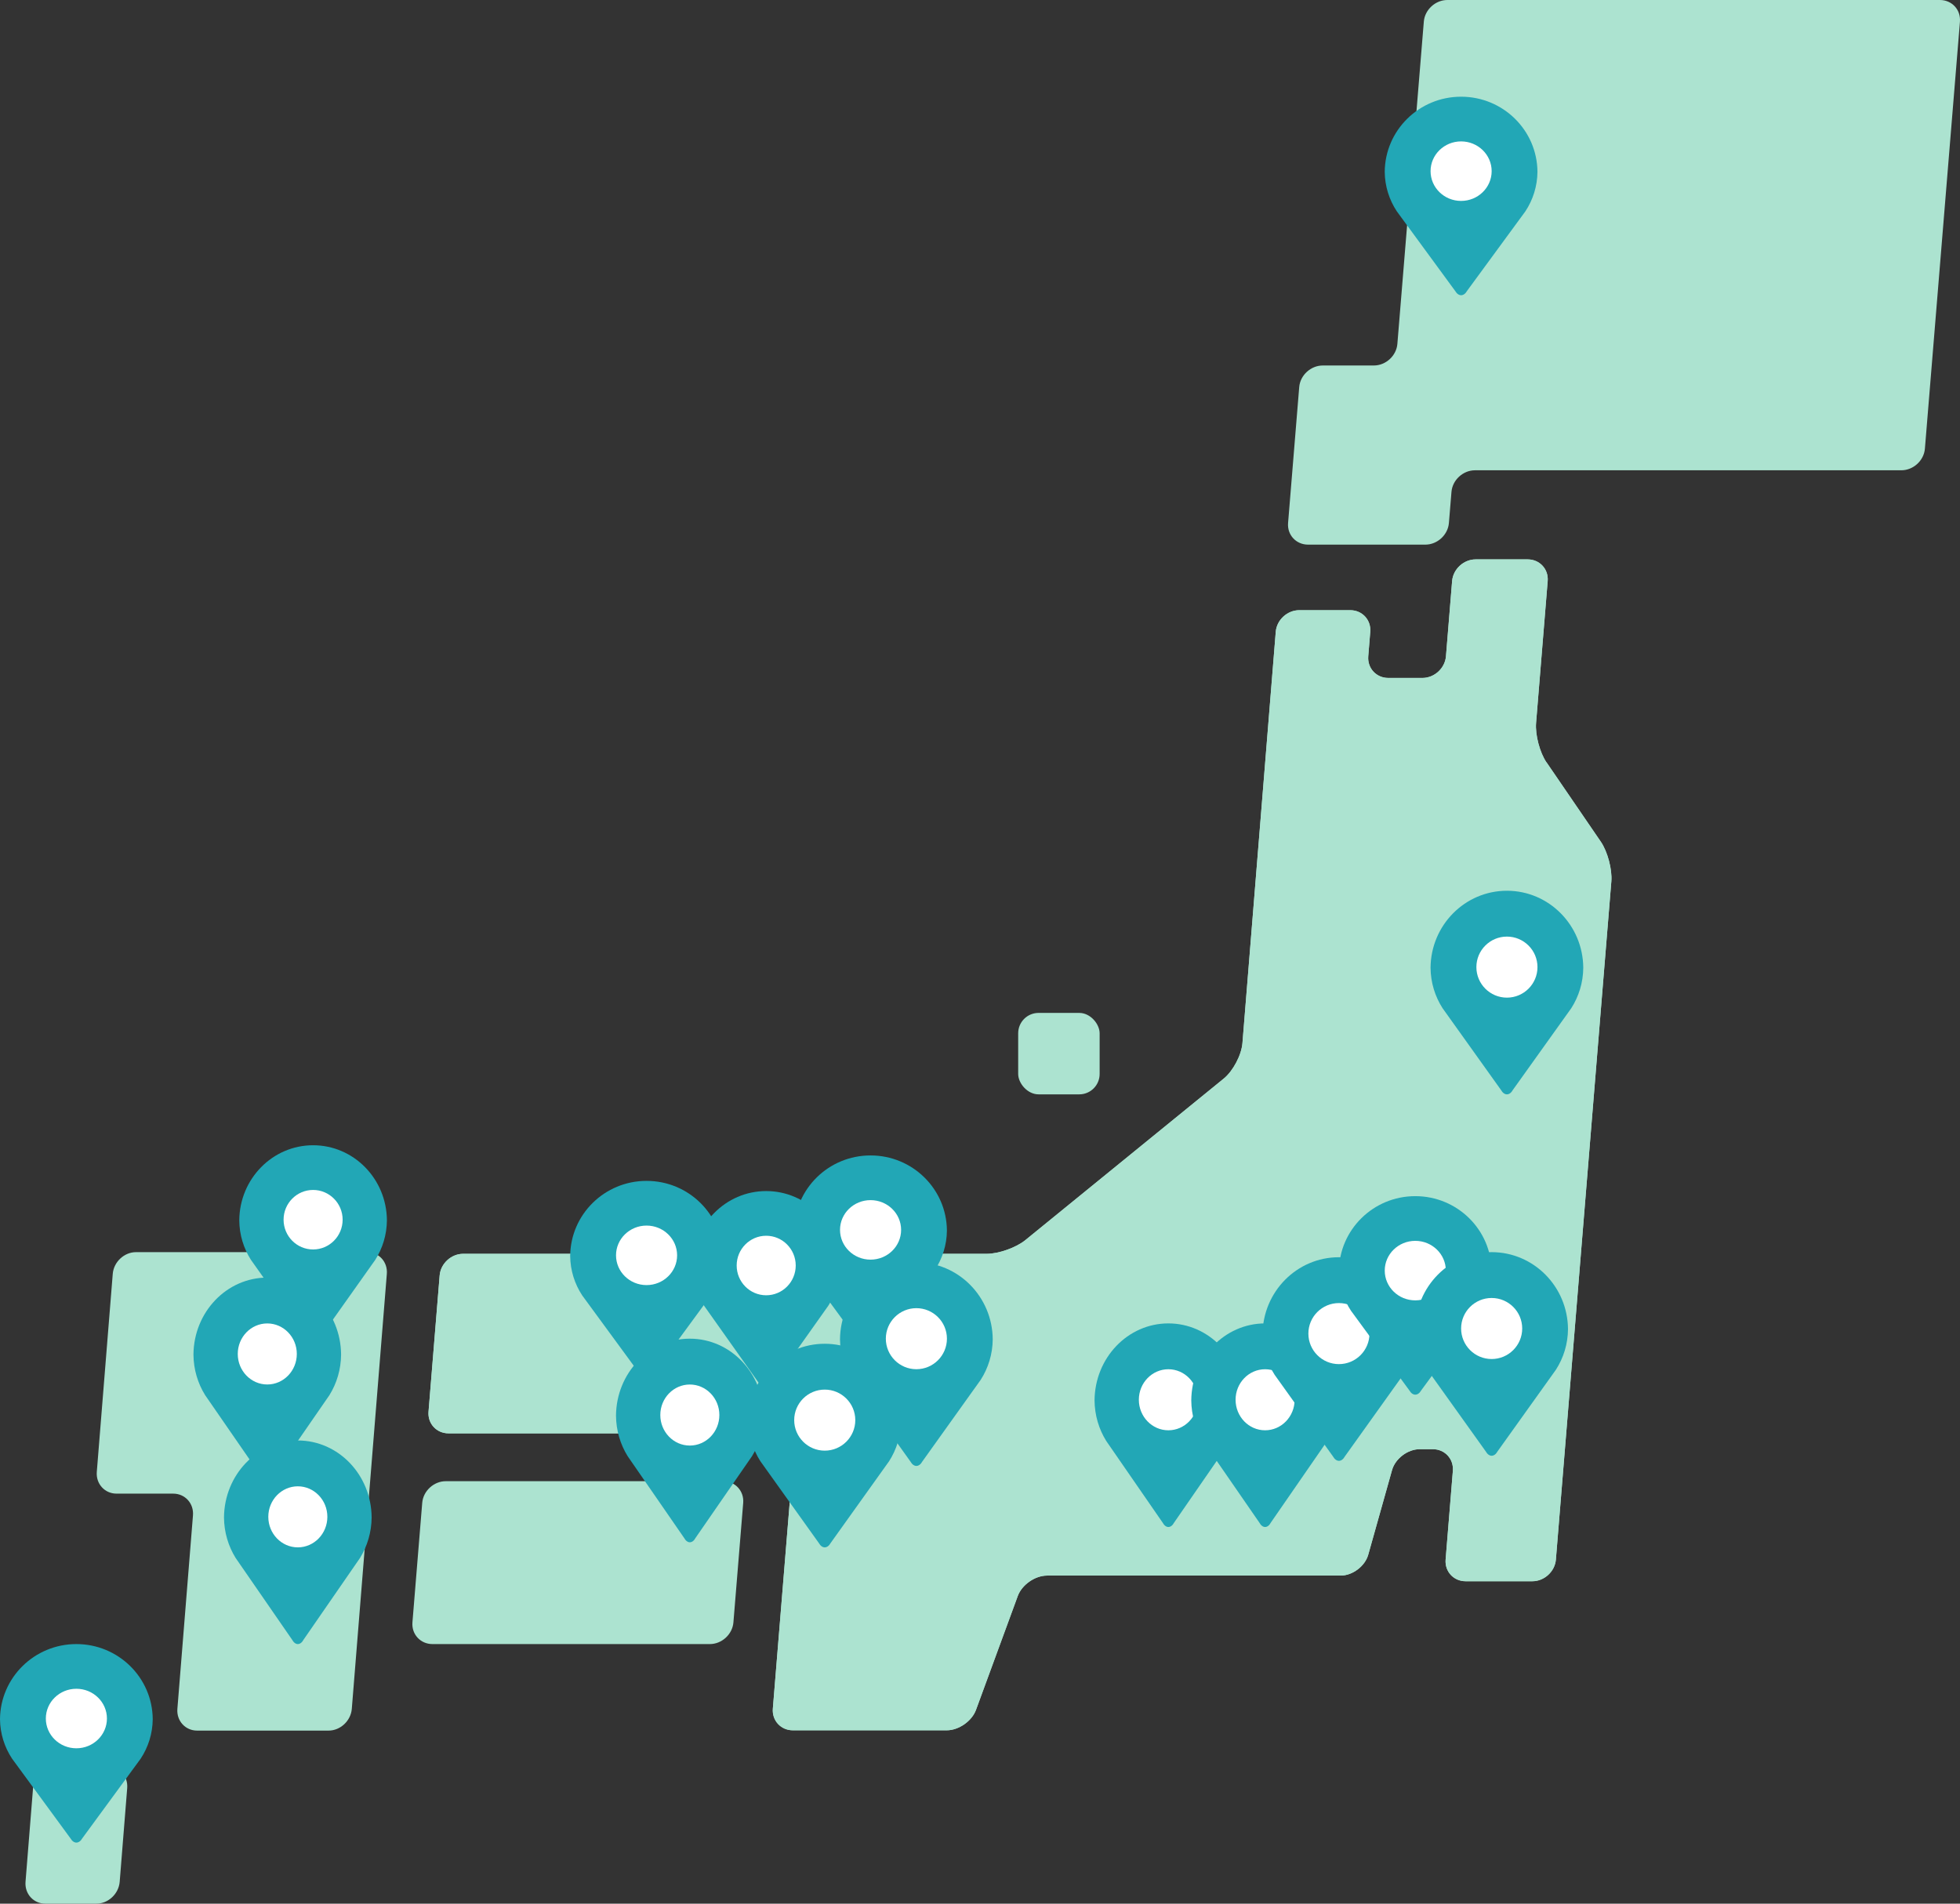 <svg width="385" height="374" viewBox="0 0 385 374" fill="none" xmlns="http://www.w3.org/2000/svg">
<rect x="0" y="0" width="385" height="374" fill="#333333" stroke="none"/>
<path d="M384.986 4.243C385.177 1.907 383.409 0 381.058 0H284.303C281.952 0 279.871 1.912 279.68 4.243L274.484 67.563C274.293 69.899 272.211 71.806 269.861 71.806H259.826C257.476 71.806 255.394 73.718 255.203 76.049L253.014 102.757C252.823 105.093 254.591 107 256.942 107H279.983C282.334 107 284.415 105.088 284.606 102.757L285.111 96.636C285.302 94.3 287.383 92.393 289.734 92.393H373.482C375.833 92.393 377.914 90.481 378.105 88.15L384.991 4.248L384.986 4.243Z" fill="#ACE3D0"/>
<path d="M26.713 246C24.392 246 22.337 247.924 22.148 250.27L19.014 289.174C18.825 291.525 20.571 293.444 22.893 293.444H34.026C36.347 293.444 38.093 295.368 37.905 297.714L34.843 335.73C34.655 338.081 36.401 340 38.722 340H64.538C66.86 340 68.915 338.076 69.104 335.73L75.986 250.27C76.175 247.919 74.429 246 72.107 246H26.713Z" fill="#ACE3D0"/>
<path d="M144.064 318.74C143.873 321.085 141.789 323 139.436 323H84.946C82.593 323 80.823 321.08 81.014 318.74L82.936 295.26C83.127 292.915 85.211 291 87.564 291H142.054C144.407 291 146.177 292.919 145.986 295.26L144.064 318.74Z" fill="#ACE3D0"/>
<path d="M23.51 369.703C23.321 372.069 21.264 374 18.94 374H8.896C6.573 374 4.825 372.064 5.014 369.703L6.49 351.297C6.679 348.931 8.736 347 11.06 347H21.104C23.427 347 25.175 348.936 24.986 351.297L23.51 369.703Z" fill="#ACE3D0"/>
<path d="M303.79 149.806C302.464 147.87 301.535 144.37 301.73 142.029L304.01 114.152C304.201 111.81 302.435 109.899 300.086 109.899H289.856C287.508 109.899 285.428 111.815 285.238 114.152L284.029 128.938C283.838 131.28 281.759 133.191 279.411 133.191H272.688C270.34 133.191 268.574 131.275 268.764 128.938L269.156 124.133C269.347 121.792 267.58 119.881 265.232 119.881H255.207C252.859 119.881 250.779 121.797 250.594 124.133L244.052 204.934C243.861 207.276 242.218 210.399 240.398 211.885L201.414 243.629C199.594 245.11 196.179 246.327 193.83 246.327H90.98C88.631 246.327 86.552 248.243 86.361 250.58L84.174 277.347C83.984 279.688 85.75 281.6 88.098 281.6H151.96C154.309 281.6 156.075 283.516 155.884 285.852L151.809 335.687C151.618 338.028 153.384 339.94 155.732 339.94H185.973C188.321 339.94 190.905 338.136 191.712 335.931L199.922 313.553C200.729 311.349 203.312 309.545 205.661 309.545H263.339C265.687 309.545 268.128 307.697 268.764 305.439L273.437 288.819C274.073 286.561 276.514 284.713 278.863 284.713H281.461C283.809 284.713 285.575 286.63 285.384 288.966L283.961 306.402C283.77 308.743 285.536 310.655 287.884 310.655H301.001C303.35 310.655 305.429 308.739 305.62 306.402L316.515 173.156C316.706 170.815 315.777 167.32 314.456 165.379L303.8 149.796L303.79 149.806Z" fill="#ACE3D0"/>
<path d="M303.79 149.806C302.464 147.87 301.535 144.37 301.73 142.029L304.01 114.152C304.201 111.81 302.435 109.899 300.086 109.899H289.856C287.508 109.899 285.428 111.815 285.238 114.152L284.029 128.938C283.838 131.28 281.759 133.191 279.411 133.191H272.688C270.34 133.191 268.574 131.275 268.764 128.938L269.156 124.133C269.347 121.792 267.58 119.881 265.232 119.881H255.207C252.859 119.881 250.779 121.797 250.594 124.133L244.052 204.934C243.861 207.276 242.218 210.399 240.398 211.885L201.414 243.629C199.594 245.11 196.179 246.327 193.83 246.327H90.98C88.631 246.327 86.552 248.243 86.361 250.58L84.174 277.347C83.984 279.688 85.75 281.6 88.098 281.6H151.96C154.309 281.6 156.075 283.516 155.884 285.852L151.809 335.687C151.618 338.028 153.384 339.94 155.732 339.94H185.973C188.321 339.94 190.905 338.136 191.712 335.931L199.922 313.553C200.729 311.349 203.312 309.545 205.661 309.545H263.339C265.687 309.545 268.128 307.697 268.764 305.439L273.437 288.819C274.073 286.561 276.514 284.713 278.863 284.713H281.461C283.809 284.713 285.575 286.63 285.384 288.966L283.961 306.402C283.77 308.743 285.536 310.655 287.884 310.655H301.001C303.35 310.655 305.429 308.739 305.62 306.402L316.515 173.156C316.706 170.815 315.777 167.32 314.456 165.379L303.8 149.796L303.79 149.806Z" fill="#ACE3D0"/>
<g clip-path="url(#clip0_4188_71622)">
<path d="M287 19C278.756 19 272.071 25.592 272 33.744C272.024 36.601 272.89 39.268 274.367 41.508L285.828 57.149C286.156 57.714 286.579 58 287 58C287.428 58 287.856 57.714 288.172 57.149L299.633 41.513C301.11 39.268 301.977 36.601 302 33.744C301.936 25.592 295.25 19 287 19Z" fill="#22A7B6"/>
<path d="M293.004 33.624C293.004 36.852 290.315 39.474 287.001 39.474C283.687 39.474 281.004 36.852 281.004 33.624C281.004 30.397 283.694 27.78 287.001 27.78C290.308 27.78 293.004 30.397 293.004 33.624Z" fill="white"/>
</g>
<g clip-path="url(#clip1_4188_71622)">
<path d="M296 175C287.756 175 281.071 181.761 281 190.122C281.024 193.052 281.89 195.788 283.367 198.085L294.828 214.127C295.156 214.707 295.579 215 296 215C296.428 215 296.856 214.707 297.172 214.127L308.633 198.091C310.11 195.788 310.977 193.052 311 190.122C310.936 181.761 304.25 175 296 175Z" fill="#22A7B6"/>
<path d="M302.004 189.999C302.004 193.31 299.315 195.999 296.001 195.999C292.687 195.999 290.004 193.309 290.004 189.999C290.004 186.689 292.694 184.006 296.001 184.006C299.308 184.006 302.004 186.689 302.004 189.999Z" fill="white"/>
</g>
<g clip-path="url(#clip2_4188_71622)">
<path d="M61.5 225C53.531 225 47.068 231.592 47 239.744C47.023 242.601 47.861 245.268 49.288 247.508L60.367 263.149C60.684 263.714 61.093 264 61.5 264C61.914 264 62.327 263.714 62.633 263.149L73.712 247.513C75.139 245.268 75.978 242.601 76 239.744C75.938 231.592 69.475 225 61.5 225Z" fill="#22A7B6"/>
<path d="M67.303 239.624C67.303 242.852 64.703 245.474 61.5 245.474C58.297 245.474 55.703 242.852 55.703 239.624C55.703 236.397 58.303 233.781 61.5 233.781C64.697 233.781 67.303 236.397 67.303 239.624Z" fill="white"/>
</g>
<g clip-path="url(#clip3_4188_71622)">
<path d="M52.5 251C44.531 251 38.068 257.761 38 266.122C38.023 269.052 38.861 271.788 40.288 274.085L51.367 290.127C51.684 290.707 52.093 291 52.5 291C52.914 291 53.327 290.707 53.633 290.127L64.712 274.091C66.139 271.788 66.978 269.052 67 266.122C66.938 257.761 60.475 251 52.5 251Z" fill="#22A7B6"/>
<path d="M58.303 265.999C58.303 269.31 55.703 271.999 52.5 271.999C49.297 271.999 46.703 269.309 46.703 265.999C46.703 262.689 49.303 260.006 52.5 260.006C55.697 260.006 58.303 262.689 58.303 265.999Z" fill="white"/>
</g>
<g clip-path="url(#clip4_4188_71622)">
<path d="M58.5 283C50.531 283 44.068 289.761 44 298.122C44.023 301.052 44.861 303.788 46.288 306.085L57.367 322.127C57.684 322.707 58.093 323 58.5 323C58.914 323 59.327 322.707 59.633 322.127L70.712 306.091C72.139 303.788 72.978 301.052 73 298.122C72.938 289.761 66.475 283 58.5 283Z" fill="#22A7B6"/>
<path d="M64.303 297.999C64.303 301.31 61.703 303.999 58.5 303.999C55.297 303.999 52.703 301.309 52.703 297.999C52.703 294.689 55.303 292.006 58.5 292.006C61.697 292.006 64.303 294.689 64.303 297.999Z" fill="white"/>
</g>
<g clip-path="url(#clip5_4188_71622)">
<path d="M15 323C6.756 323 0.071 329.592 0 337.744C0.024 340.601 0.89 343.268 2.367 345.508L13.828 361.149C14.156 361.714 14.579 362 15 362C15.428 362 15.856 361.714 16.172 361.149L27.633 345.513C29.11 343.268 29.977 340.601 30 337.744C29.936 329.592 23.25 323 15 323Z" fill="#22A7B6"/>
<path d="M21.004 337.624C21.004 340.852 18.314 343.474 15.001 343.474C11.687 343.474 9.004 340.852 9.004 337.624C9.004 334.397 11.694 331.781 15.001 331.781C18.308 331.781 21.004 334.397 21.004 337.624Z" fill="white"/>
</g>
<g clip-path="url(#clip6_4188_71622)">
<path d="M135.5 263C127.531 263 121.068 269.761 121 278.122C121.023 281.052 121.861 283.788 123.289 286.085L134.367 302.127C134.684 302.707 135.093 303 135.5 303C135.914 303 136.327 302.707 136.633 302.127L147.712 286.091C149.139 283.788 149.978 281.052 150 278.122C149.938 269.761 143.475 263 135.5 263Z" fill="#22A7B6"/>
<path d="M141.303 277.999C141.303 281.31 138.703 283.999 135.5 283.999C132.297 283.999 129.703 281.309 129.703 277.999C129.703 274.689 132.303 272.006 135.5 272.006C138.697 272.006 141.303 274.689 141.303 277.999Z" fill="white"/>
</g>
<g clip-path="url(#clip7_4188_71622)">
<path d="M127 232C118.756 232 112.071 238.592 112 246.744C112.024 249.601 112.89 252.268 114.367 254.508L125.828 270.149C126.156 270.714 126.579 271 127 271C127.428 271 127.856 270.714 128.172 270.149L139.633 254.513C141.11 252.268 141.977 249.601 142 246.744C141.936 238.592 135.25 232 127 232Z" fill="#22A7B6"/>
<path d="M133.004 246.624C133.004 249.852 130.315 252.474 127.001 252.474C123.687 252.474 121.004 249.852 121.004 246.624C121.004 243.397 123.694 240.781 127.001 240.781C130.308 240.781 133.004 243.397 133.004 246.624Z" fill="white"/>
</g>
<g clip-path="url(#clip8_4188_71622)">
<path d="M150.5 234C142.531 234 136.068 240.592 136 248.744C136.023 251.601 136.861 254.268 138.289 256.508L149.367 272.149C149.684 272.714 150.093 273 150.5 273C150.914 273 151.327 272.714 151.633 272.149L162.712 256.513C164.139 254.268 164.978 251.601 165 248.744C164.938 240.592 158.475 234 150.5 234Z" fill="#22A7B6"/>
<path d="M156.303 248.624C156.303 251.852 153.703 254.474 150.5 254.474C147.297 254.474 144.703 251.852 144.703 248.624C144.703 245.397 147.303 242.781 150.5 242.781C153.697 242.781 156.303 245.397 156.303 248.624Z" fill="white"/>
</g>
<g clip-path="url(#clip9_4188_71622)">
<path d="M171 227C162.756 227 156.071 233.592 156 241.744C156.024 244.601 156.89 247.268 158.367 249.508L169.828 265.149C170.156 265.714 170.579 266 171 266C171.428 266 171.856 265.714 172.172 265.149L183.633 249.513C185.11 247.268 185.977 244.601 186 241.744C185.936 233.592 179.25 227 171 227Z" fill="#22A7B6"/>
<path d="M177.004 241.624C177.004 244.852 174.315 247.474 171.001 247.474C167.687 247.474 165.004 244.852 165.004 241.624C165.004 238.397 167.694 235.781 171.001 235.781C174.308 235.781 177.004 238.397 177.004 241.624Z" fill="white"/>
</g>
<g clip-path="url(#clip10_4188_71622)">
<path d="M180 248C171.756 248 165.071 254.761 165 263.122C165.024 266.052 165.89 268.788 167.367 271.085L178.828 287.127C179.156 287.707 179.579 288 180 288C180.428 288 180.856 287.707 181.172 287.127L192.633 271.091C194.11 268.788 194.977 266.052 195 263.122C194.936 254.761 188.25 248 180 248Z" fill="#22A7B6"/>
<path d="M186.004 262.999C186.004 266.31 183.315 268.999 180.001 268.999C176.687 268.999 174.004 266.309 174.004 262.999C174.004 259.689 176.694 257.006 180.001 257.006C183.308 257.006 186.004 259.689 186.004 262.999Z" fill="white"/>
</g>
<g clip-path="url(#clip11_4188_71622)">
<path d="M162 264C153.756 264 147.071 270.761 147 279.122C147.024 282.052 147.89 284.788 149.367 287.085L160.828 303.127C161.156 303.707 161.579 304 162 304C162.428 304 162.856 303.707 163.172 303.127L174.633 287.091C176.11 284.788 176.977 282.052 177 279.122C176.936 270.761 170.25 264 162 264Z" fill="#22A7B6"/>
<path d="M168.004 278.999C168.004 282.31 165.315 284.999 162.001 284.999C158.687 284.999 156.004 282.309 156.004 278.999C156.004 275.689 158.694 273.006 162.001 273.006C165.308 273.006 168.004 275.689 168.004 278.999Z" fill="white"/>
</g>
<g clip-path="url(#clip12_4188_71622)">
<path d="M229.5 260C221.531 260 215.068 266.761 215 275.122C215.023 278.052 215.861 280.788 217.289 283.085L228.367 299.127C228.684 299.707 229.093 300 229.5 300C229.914 300 230.327 299.707 230.633 299.127L241.712 283.091C243.139 280.788 243.978 278.052 244 275.122C243.938 266.761 237.475 260 229.5 260Z" fill="#22A7B6"/>
<path d="M235.303 274.999C235.303 278.31 232.703 280.999 229.5 280.999C226.297 280.999 223.703 278.309 223.703 274.999C223.703 271.689 226.303 269.006 229.5 269.006C232.697 269.006 235.303 271.689 235.303 274.999Z" fill="white"/>
</g>
<g clip-path="url(#clip13_4188_71622)">
<path d="M248.5 260C240.531 260 234.068 266.761 234 275.122C234.023 278.052 234.861 280.788 236.289 283.085L247.367 299.127C247.684 299.707 248.093 300 248.5 300C248.914 300 249.327 299.707 249.633 299.127L260.712 283.091C262.139 280.788 262.978 278.052 263 275.122C262.938 266.761 256.475 260 248.5 260Z" fill="#22A7B6"/>
<path d="M254.303 274.999C254.303 278.31 251.703 280.999 248.5 280.999C245.297 280.999 242.703 278.309 242.703 274.999C242.703 271.689 245.303 269.006 248.5 269.006C251.697 269.006 254.303 271.689 254.303 274.999Z" fill="white"/>
</g>
<g clip-path="url(#clip14_4188_71622)">
<path d="M263 247C254.756 247 248.071 253.761 248 262.122C248.024 265.052 248.89 267.788 250.367 270.085L261.828 286.127C262.156 286.707 262.579 287 263 287C263.428 287 263.856 286.707 264.172 286.127L275.633 270.091C277.11 267.788 277.977 265.052 278 262.122C277.936 253.761 271.25 247 263 247Z" fill="#22A7B6"/>
<path d="M269.004 261.999C269.004 265.31 266.315 267.999 263.001 267.999C259.687 267.999 257.004 265.309 257.004 261.999C257.004 258.689 259.694 256.006 263.001 256.006C266.308 256.006 269.004 258.689 269.004 261.999Z" fill="white"/>
</g>
<g clip-path="url(#clip15_4188_71622)">
<path d="M278 235C269.756 235 263.071 241.592 263 249.744C263.024 252.601 263.89 255.268 265.367 257.508L276.828 273.149C277.156 273.714 277.579 274 278 274C278.428 274 278.856 273.714 279.172 273.149L290.633 257.513C292.11 255.268 292.977 252.601 293 249.744C292.936 241.592 286.25 235 278 235Z" fill="#22A7B6"/>
<path d="M284.004 249.624C284.004 252.852 281.315 255.474 278.001 255.474C274.687 255.474 272.004 252.852 272.004 249.624C272.004 246.397 274.694 243.781 278.001 243.781C281.308 243.781 284.004 246.397 284.004 249.624Z" fill="white"/>
</g>
<g clip-path="url(#clip16_4188_71622)">
<path d="M293 246C284.756 246 278.071 252.761 278 261.122C278.024 264.052 278.89 266.788 280.367 269.085L291.828 285.127C292.156 285.707 292.579 286 293 286C293.428 286 293.856 285.707 294.172 285.127L305.633 269.091C307.11 266.788 307.977 264.052 308 261.122C307.936 252.761 301.25 246 293 246Z" fill="#22A7B6"/>
<path d="M299.004 260.999C299.004 264.31 296.315 266.999 293.001 266.999C289.687 266.999 287.004 264.309 287.004 260.999C287.004 257.689 289.694 255.006 293.001 255.006C296.308 255.006 299.004 257.689 299.004 260.999Z" fill="white"/>
</g>
<rect x="200" y="199" width="16" height="16" rx="4" fill="#ACE3D0"/>
<defs>
<clipPath id="clip0_4188_71622">
<rect width="30" height="39" fill="white" transform="translate(272 19)"/>
</clipPath>
<clipPath id="clip1_4188_71622">
<rect width="30" height="40" fill="white" transform="translate(281 175)"/>
</clipPath>
<clipPath id="clip2_4188_71622">
<rect width="29" height="39" fill="white" transform="translate(47 225)"/>
</clipPath>
<clipPath id="clip3_4188_71622">
<rect width="29" height="40" fill="white" transform="translate(38 251)"/>
</clipPath>
<clipPath id="clip4_4188_71622">
<rect width="29" height="40" fill="white" transform="translate(44 283)"/>
</clipPath>
<clipPath id="clip5_4188_71622">
<rect width="30" height="39" fill="white" transform="translate(0 323)"/>
</clipPath>
<clipPath id="clip6_4188_71622">
<rect width="29" height="40" fill="white" transform="translate(121 263)"/>
</clipPath>
<clipPath id="clip7_4188_71622">
<rect width="30" height="39" fill="white" transform="translate(112 232)"/>
</clipPath>
<clipPath id="clip8_4188_71622">
<rect width="29" height="39" fill="white" transform="translate(136 234)"/>
</clipPath>
<clipPath id="clip9_4188_71622">
<rect width="30" height="39" fill="white" transform="translate(156 227)"/>
</clipPath>
<clipPath id="clip10_4188_71622">
<rect width="30" height="40" fill="white" transform="translate(165 248)"/>
</clipPath>
<clipPath id="clip11_4188_71622">
<rect width="30" height="40" fill="white" transform="translate(147 264)"/>
</clipPath>
<clipPath id="clip12_4188_71622">
<rect width="29" height="40" fill="white" transform="translate(215 260)"/>
</clipPath>
<clipPath id="clip13_4188_71622">
<rect width="29" height="40" fill="white" transform="translate(234 260)"/>
</clipPath>
<clipPath id="clip14_4188_71622">
<rect width="30" height="40" fill="white" transform="translate(248 247)"/>
</clipPath>
<clipPath id="clip15_4188_71622">
<rect width="30" height="39" fill="white" transform="translate(263 235)"/>
</clipPath>
<clipPath id="clip16_4188_71622">
<rect width="30" height="40" fill="white" transform="translate(278 246)"/>
</clipPath>
</defs>
</svg>

